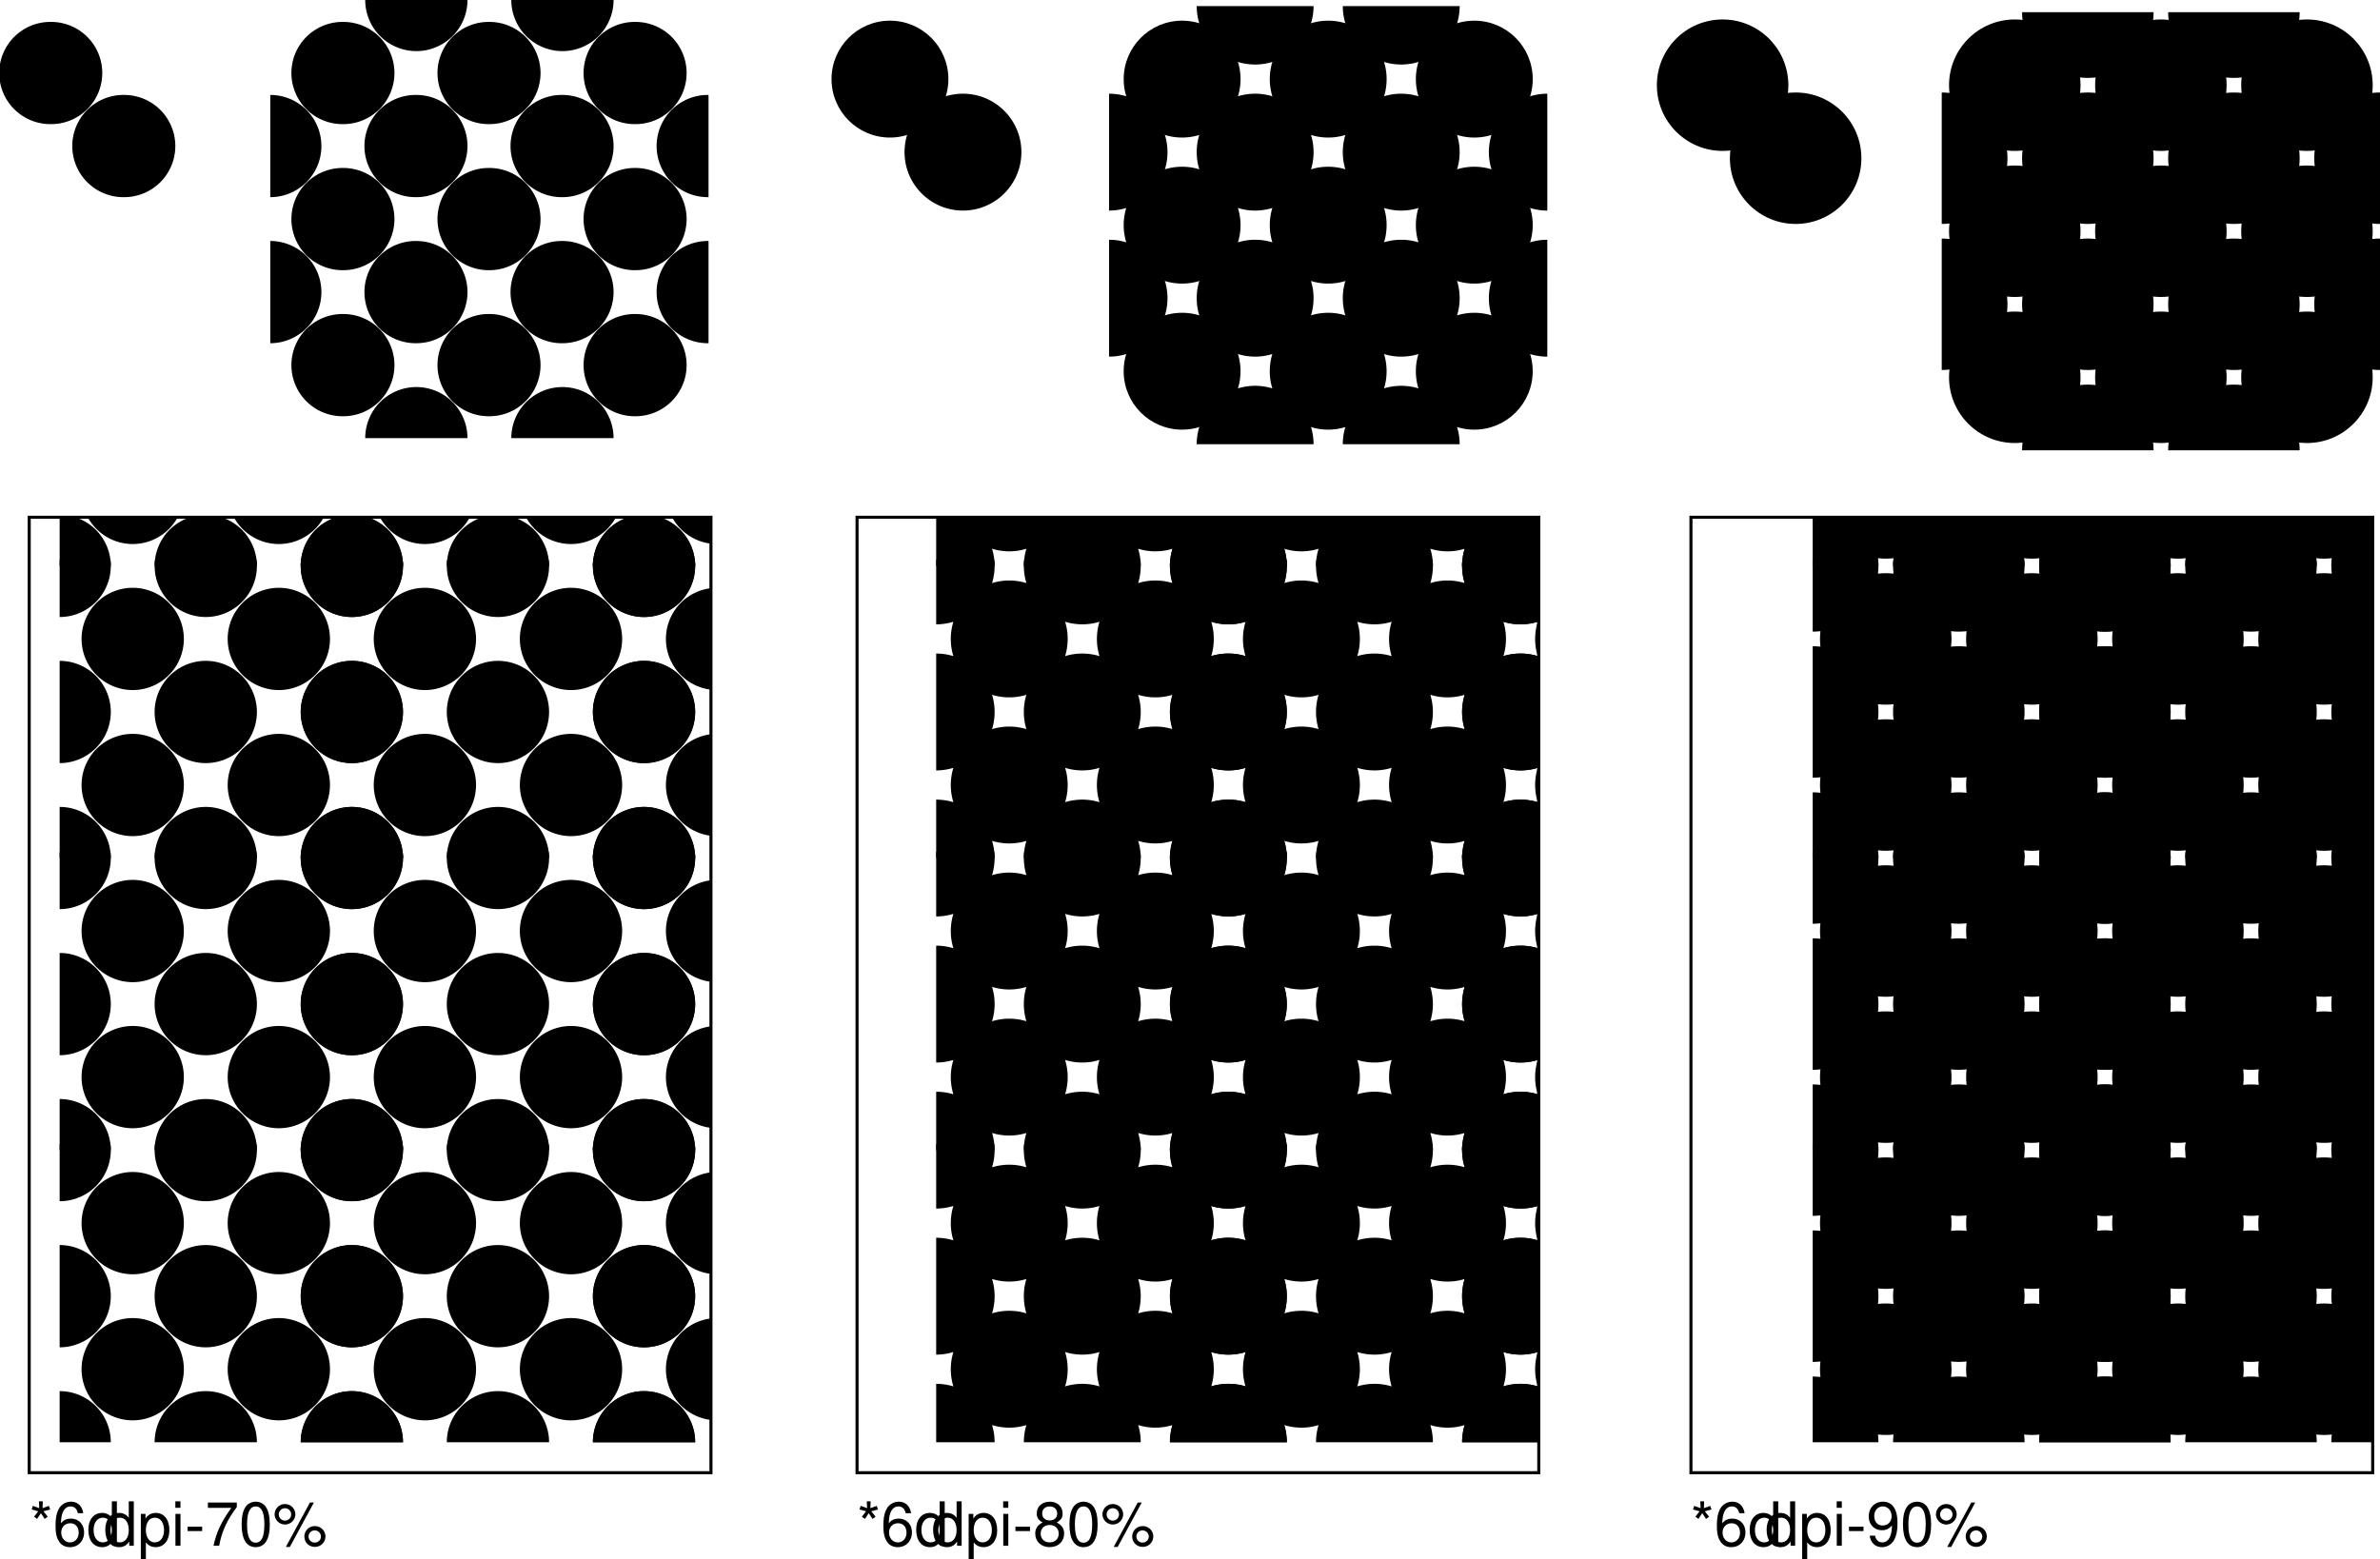 <svg xmlns="http://www.w3.org/2000/svg" xmlns:xlink="http://www.w3.org/1999/xlink" width="391" height="256.188"><defs><path id="a" d="m1.594-7.297.062 1.125-1.062-.375-.188.594 1.078.297-.687.89.5.36.625-.938.625.938.5-.36-.703-.89 1.094-.297-.204-.594-1.046.375.046-1.125zm0 0"/><path id="b" d="M4.984-5.344c-.171-1.187-.937-1.89-2.015-1.89a2.27 2.27 0 0 0-1.906 1.03c-.438.72-.625 1.595-.625 2.907 0 1.219.156 1.985.593 2.625.375.594 1 .906 1.782.906 1.343 0 2.312-1.015 2.312-2.421 0-1.329-.89-2.266-2.172-2.266-.687 0-1.25.25-1.625.781.016-1.781.578-2.781 1.578-2.781.625 0 1.047.406 1.188 1.11zm-2.14 1.657c.86 0 1.39.609 1.39 1.562 0 .922-.609 1.578-1.421 1.578-.813 0-1.438-.687-1.438-1.61 0-.905.61-1.53 1.469-1.53zm0 0"/><path id="c" d="M4.953-7.297h-.828v2.719c-.36-.531-.922-.813-1.61-.813-1.359 0-2.25 1.094-2.25 2.766 0 1.766.86 2.86 2.282 2.86.719 0 1.219-.282 1.656-.922V0h.75zM2.656-4.609c.89 0 1.469.796 1.469 2.046 0 1.22-.578 2.016-1.469 2.016-.922 0-1.531-.812-1.531-2.031s.61-2.031 1.531-2.031zm0 0"/><path id="d" d="M.547 2.188h.828V-.547c.438.531.938.781 1.61.781 1.359 0 2.25-1.093 2.25-2.765 0-1.766-.86-2.86-2.25-2.86-.72 0-1.282.329-1.672.938v-.781H.546ZM2.844-4.61c.922 0 1.515.812 1.515 2.062 0 1.188-.609 2-1.515 2-.89 0-1.469-.797-1.469-2.031 0-1.235.578-2.031 1.469-2.031zm0 0"/><path id="e" d="M1.5-5.234H.672V0H1.5Zm0-2.063H.656v1.063H1.5Zm0 0"/><path id="f" d="M2.844-3.125H.454v.719h2.39Zm0 0"/><path id="g" d="M5.203-7.094H.453v.875h3.844C2.594-3.812 1.907-2.329 1.375 0h.938c.39-2.266 1.28-4.219 2.89-6.344zm0 0"/><path id="h" d="M2.75-7.234c-.656 0-1.266.296-1.625.796C.656-5.796.437-4.843.437-3.5c0 2.438.797 3.734 2.313 3.734 1.5 0 2.313-1.296 2.313-3.671 0-1.407-.22-2.344-.688-3-.36-.5-.953-.797-1.625-.797zm0 .78c.953 0 1.422.97 1.422 2.938C4.172-1.453 3.703-.5 2.734-.5c-.937 0-1.406-1-1.406-2.984 0-2 .469-2.97 1.422-2.97zm0 0"/><path id="i" d="M1.984-6.844c-.937 0-1.687.766-1.687 1.703a1.704 1.704 0 0 0 3.406.016c0-.969-.75-1.719-1.719-1.719zm0 .688a1.02 1.02 0 0 1 1.032 1.031c0 .547-.47 1-1.016 1A1.014 1.014 0 0 1 .984-5.141a1.01 1.01 0 0 1 1-1.015zm4.11-.938L2.14.203h.656L6.75-7.094Zm.781 3.875c-.938 0-1.688.766-1.688 1.703 0 .954.75 1.704 1.704 1.704a1.704 1.704 0 1 0-.016-3.406zm0 .703c.578 0 1.031.454 1.031 1.016 0 .547-.468.984-1.015.984a.99.99 0 0 1-1.016-1c0-.546.438-1 1-1zm0 0"/><path id="y" d="M3.906-3.813c.75-.453.969-.812.969-1.484 0-1.14-.86-1.937-2.125-1.937-1.25 0-2.125.796-2.125 1.921 0 .688.219 1.047.953 1.5-.812.407-1.203 1-1.203 1.797 0 1.329.969 2.25 2.375 2.25 1.406 0 2.375-.921 2.375-2.25 0-.796-.39-1.39-1.219-1.796ZM2.75-6.453c.75 0 1.234.453 1.234 1.172 0 .687-.5 1.125-1.234 1.125-.75 0-1.234-.438-1.234-1.14C1.516-6 2-6.454 2.75-6.454Zm0 3.047c.875 0 1.484.578 1.484 1.422 0 .859-.593 1.437-1.5 1.437-.859 0-1.468-.594-1.468-1.437 0-.86.593-1.422 1.484-1.422zm0 0"/><path id="z" d="M.531-1.656C.703-.47 1.453.234 2.547.234a2.27 2.27 0 0 0 1.906-1.03c.438-.72.64-1.595.64-2.907 0-1.219-.187-1.985-.609-2.625-.39-.594-1-.906-1.78-.906-1.36 0-2.329 1.015-2.329 2.421 0 1.329.906 2.266 2.188 2.266.671 0 1.171-.25 1.624-.797C4.173-1.547 3.61-.547 2.595-.547c-.61 0-1.047-.406-1.188-1.11zm2.156-4.797c.829 0 1.438.687 1.438 1.61 0 .89-.594 1.515-1.469 1.515-.844 0-1.375-.61-1.375-1.563 0-.906.594-1.562 1.407-1.562zm0 0"/><path id="k" d="M0 8.402A8.402 8.402 0 1 0 0-8.402 8.402 8.402 0 1 0 0 8.402m24.004 0a8.402 8.402 0 1 0 0-16.804 8.402 8.402 0 1 0 0 16.804m24.008 0c4.636 0 8.398-3.761 8.398-8.402a8.4 8.4 0 1 0-16.8 0 8.4 8.4 0 0 0 8.402 8.402M0-15.602a8.402 8.402 0 1 0 0-16.804 8.402 8.402 0 1 0 0 16.804m24.004 0a8.402 8.402 0 1 0 0-16.804 8.402 8.402 0 1 0 0 16.804m24.008 0c4.636 0 8.398-3.761 8.398-8.402a8.4 8.4 0 1 0-16.8 0 8.4 8.4 0 0 0 8.402 8.402M0-39.609a8.4 8.4 0 0 0 8.402-8.403c0-4.636-3.761-8.398-8.402-8.398a8.4 8.4 0 1 0 0 16.8m24.004 0a8.4 8.4 0 0 0 8.402-8.402c0-4.636-3.761-8.398-8.402-8.398a8.4 8.4 0 1 0 0 16.8m24.008 0a8.399 8.399 0 0 0 8.398-8.402 8.4 8.4 0 0 0-8.398-8.398 8.399 8.399 0 0 0-8.403 8.398 8.397 8.397 0 0 0 8.403 8.403M36.008-3.602a8.402 8.402 0 1 0 0-16.804 8.402 8.402 0 0 0 0 16.804m-24.004 0a8.405 8.405 0 0 0 8.402-8.402c0-4.637-3.765-8.402-8.402-8.402a8.402 8.402 0 1 0 0 16.805m24.004-24.004a8.402 8.402 0 1 0 0-16.805 8.402 8.402 0 1 0 0 16.805m-24.004 0a8.405 8.405 0 0 0 8.402-8.403 8.402 8.402 0 1 0-8.402 8.402"/><path id="p" d="M0 9.602c5.3 0 9.602-4.297 9.602-9.602C9.602-5.3 5.3-9.602 0-9.602-5.305-9.602-9.602-5.3-9.602 0A9.6 9.6 0 0 0 0 9.602m24.004 0A9.6 9.6 0 0 0 33.605 0c0-5.3-4.296-9.602-9.601-9.602-5.3 0-9.602 4.301-9.602 9.602 0 5.305 4.301 9.602 9.602 9.602m24.008 0c5.3 0 9.601-4.297 9.601-9.602 0-5.3-4.3-9.602-9.601-9.602-5.305 0-9.606 4.301-9.606 9.602 0 5.305 4.301 9.602 9.606 9.602M0-14.402c5.3 0 9.602-4.301 9.602-9.602 0-5.305-4.301-9.601-9.602-9.601a9.6 9.6 0 0 0-9.602 9.601c0 5.3 4.297 9.602 9.602 9.602m24.004 0c5.305 0 9.601-4.301 9.601-9.602a9.6 9.6 0 0 0-9.601-9.601c-5.3 0-9.602 4.296-9.602 9.601 0 5.3 4.301 9.602 9.602 9.602m24.008 0c5.3 0 9.601-4.301 9.601-9.602a9.6 9.6 0 0 0-9.601-9.601c-5.305 0-9.606 4.296-9.606 9.601 0 5.3 4.301 9.602 9.606 9.602M0-38.406c5.3 0 9.602-4.301 9.602-9.606 0-5.3-4.301-9.601-9.602-9.601a9.601 9.601 0 0 0-9.602 9.601c0 5.305 4.297 9.606 9.602 9.606m24.004 0c5.305 0 9.601-4.301 9.601-9.606 0-5.3-4.296-9.601-9.601-9.601-5.3 0-9.602 4.3-9.602 9.601 0 5.305 4.301 9.606 9.602 9.606m24.008 0c5.3 0 9.601-4.301 9.601-9.606 0-5.3-4.3-9.601-9.601-9.601-5.305 0-9.606 4.3-9.606 9.601 0 5.305 4.301 9.606 9.606 9.606M36.008-2.402c5.3 0 9.601-4.297 9.601-9.602 0-5.3-4.3-9.601-9.601-9.601a9.601 9.601 0 0 0-9.602 9.601 9.6 9.6 0 0 0 9.602 9.602m-24.004 0c5.3 0 9.601-4.297 9.601-9.602 0-5.3-4.3-9.601-9.601-9.601a9.601 9.601 0 0 0-9.602 9.601 9.6 9.6 0 0 0 9.602 9.602m24.004-24.004c5.3 0 9.601-4.297 9.601-9.602 0-5.3-4.3-9.601-9.601-9.601a9.601 9.601 0 0 0-9.602 9.601 9.6 9.6 0 0 0 9.602 9.602m-24.004 0c5.3 0 9.601-4.297 9.601-9.602 0-5.3-4.3-9.601-9.601-9.601a9.601 9.601 0 0 0-9.602 9.601 9.6 9.6 0 0 0 9.602 9.602"/><path id="u" d="M0 10.8c5.965 0 10.8-4.835 10.8-10.8 0-5.965-4.835-10.8-10.8-10.8-5.965 0-10.8 4.835-10.8 10.8 0 5.965 4.835 10.8 10.8 10.8m24.004 0c5.965 0 10.805-4.835 10.805-10.8 0-5.965-4.84-10.8-10.805-10.8s-10.8 4.835-10.8 10.8c0 5.965 4.835 10.8 10.8 10.8m24.008 0c5.965 0 10.8-4.835 10.8-10.8 0-5.965-4.835-10.8-10.8-10.8-5.969 0-10.805 4.835-10.805 10.8 0 5.965 4.836 10.8 10.805 10.8M0-13.202c5.965 0 10.8-4.836 10.8-10.8C10.8-29.97 5.966-34.81 0-34.81c-5.965 0-10.8 4.84-10.8 10.805s4.835 10.8 10.8 10.8m24.004 0c5.965 0 10.805-4.835 10.805-10.8 0-5.965-4.84-10.805-10.805-10.805s-10.8 4.84-10.8 10.805 4.835 10.8 10.8 10.8m24.008 0c5.965 0 10.8-4.835 10.8-10.8 0-5.965-4.835-10.805-10.8-10.805-5.969 0-10.805 4.84-10.805 10.805s4.836 10.8 10.805 10.8M0-37.206c5.965 0 10.8-4.836 10.8-10.805 0-5.965-4.835-10.8-10.8-10.8-5.965 0-10.8 4.835-10.8 10.8 0 5.969 4.835 10.805 10.8 10.805m24.004 0c5.965 0 10.805-4.836 10.805-10.805 0-5.965-4.84-10.8-10.805-10.8s-10.8 4.835-10.8 10.8c0 5.969 4.835 10.805 10.8 10.805m24.008 0c5.965 0 10.8-4.836 10.8-10.805 0-5.965-4.835-10.8-10.8-10.8-5.969 0-10.805 4.835-10.805 10.8 0 5.969 4.836 10.805 10.805 10.805M36.008-1.199c5.965 0 10.8-4.836 10.8-10.805 0-5.965-4.835-10.8-10.8-10.8-5.965 0-10.801 4.835-10.801 10.8 0 5.969 4.836 10.805 10.8 10.805m-24.003 0c5.965 0 10.8-4.836 10.8-10.805 0-5.965-4.835-10.8-10.8-10.8-5.969 0-10.805 4.835-10.805 10.8 0 5.969 4.836 10.805 10.805 10.805m24.004-24.008c5.965 0 10.8-4.836 10.8-10.8 0-5.966-4.835-10.802-10.8-10.802-5.965 0-10.801 4.836-10.801 10.801s4.836 10.801 10.8 10.801m-24.003 0c5.965 0 10.8-4.836 10.8-10.8 0-5.966-4.835-10.802-10.8-10.802-5.969 0-10.805 4.836-10.805 10.801s4.836 10.801 10.805 10.801"/><clipPath id="j"><path d="M96 311h107v49H96Zm0 0"/></clipPath><clipPath id="l"><path d="M96 263h107v49H96Zm0 0"/></clipPath><clipPath id="m"><path d="M96 215h107v49H96Zm0 0"/></clipPath><clipPath id="n"><path d="M96 208h107v8H96Zm0 0"/></clipPath><clipPath id="o"><path d="M240 311h99v49h-99zm0 0"/></clipPath><clipPath id="q"><path d="M240 263h99v49h-99zm0 0"/></clipPath><clipPath id="r"><path d="M240 215h99v49h-99zm0 0"/></clipPath><clipPath id="s"><path d="M240 208h99v8h-99zm0 0"/></clipPath><clipPath id="t"><path d="M384 311h92v49h-92zm0 0"/></clipPath><clipPath id="v"><path d="M384 263h92v49h-92zm0 0"/></clipPath><clipPath id="w"><path d="M384 215h92v49h-92zm0 0"/></clipPath><clipPath id="x"><path d="M384 208h92v8h-92zm0 0"/></clipPath></defs><g transform="translate(-86.2 -123)"><use xlink:href="#a" width="100%" height="100%" x="91" y="377"/><use xlink:href="#b" width="100%" height="100%" x="94.89" y="377"/><use xlink:href="#c" width="100%" height="100%" x="100.45" y="377"/><use xlink:href="#c" width="100%" height="100%" x="103.23" y="377"/><use xlink:href="#d" width="100%" height="100%" x="108.79" y="377"/><use xlink:href="#e" width="100%" height="100%" x="114.35" y="377"/><use xlink:href="#f" width="100%" height="100%" x="116.57" y="377"/><use xlink:href="#g" width="100%" height="100%" x="119.9" y="377"/><use xlink:href="#h" width="100%" height="100%" x="125.46" y="377"/><use xlink:href="#i" width="100%" height="100%" x="131.02" y="377"/></g><g clip-path="url(#j)" transform="translate(-86.2 -123)"><use xlink:href="#k" width="100%" height="100%" x="96" y="360"/><use xlink:href="#k" width="100%" height="100%" x="144" y="360"/><use xlink:href="#k" width="100%" height="100%" x="192" y="360"/></g><g clip-path="url(#l)" transform="translate(-86.2 -123)"><use xlink:href="#k" width="100%" height="100%" x="96" y="312"/><use xlink:href="#k" width="100%" height="100%" x="144" y="312"/><use xlink:href="#k" width="100%" height="100%" x="192" y="312"/></g><g clip-path="url(#m)" transform="translate(-86.2 -123)"><use xlink:href="#k" width="100%" height="100%" x="96" y="264"/><use xlink:href="#k" width="100%" height="100%" x="144" y="264"/><use xlink:href="#k" width="100%" height="100%" x="192" y="264"/></g><g clip-path="url(#n)" transform="translate(-86.2 -123)"><use xlink:href="#k" width="100%" height="100%" x="96" y="216"/><use xlink:href="#k" width="100%" height="100%" x="144" y="216"/><use xlink:href="#k" width="100%" height="100%" x="192" y="216"/></g><path fill="none" stroke="#000" stroke-width=".5" d="M116.8 242V85H4.8v157zm0 0"/><g clip-path="url(#o)" transform="translate(-86.2 -123)"><use xlink:href="#p" width="100%" height="100%" x="240" y="360"/><use xlink:href="#p" width="100%" height="100%" x="288" y="360"/><use xlink:href="#p" width="100%" height="100%" x="336" y="360"/></g><g clip-path="url(#q)" transform="translate(-86.2 -123)"><use xlink:href="#p" width="100%" height="100%" x="240" y="312"/><use xlink:href="#p" width="100%" height="100%" x="288" y="312"/><use xlink:href="#p" width="100%" height="100%" x="336" y="312"/></g><g clip-path="url(#r)" transform="translate(-86.2 -123)"><use xlink:href="#p" width="100%" height="100%" x="240" y="264"/><use xlink:href="#p" width="100%" height="100%" x="288" y="264"/><use xlink:href="#p" width="100%" height="100%" x="336" y="264"/></g><g clip-path="url(#s)" transform="translate(-86.2 -123)"><use xlink:href="#p" width="100%" height="100%" x="240" y="216"/><use xlink:href="#p" width="100%" height="100%" x="288" y="216"/><use xlink:href="#p" width="100%" height="100%" x="336" y="216"/></g><path fill="none" stroke="#000" stroke-width=".5" d="M252.8 242V85h-112v157zm0 0"/><g clip-path="url(#t)" transform="translate(-86.2 -123)"><use xlink:href="#u" width="100%" height="100%" x="384" y="360"/><use xlink:href="#u" width="100%" height="100%" x="432" y="360"/></g><g clip-path="url(#v)" transform="translate(-86.2 -123)"><use xlink:href="#u" width="100%" height="100%" x="384" y="312"/><use xlink:href="#u" width="100%" height="100%" x="432" y="312"/></g><g clip-path="url(#w)" transform="translate(-86.2 -123)"><use xlink:href="#u" width="100%" height="100%" x="384" y="264"/><use xlink:href="#u" width="100%" height="100%" x="432" y="264"/></g><g clip-path="url(#x)" transform="translate(-86.2 -123)"><use xlink:href="#u" width="100%" height="100%" x="384" y="216"/><use xlink:href="#u" width="100%" height="100%" x="432" y="216"/></g><path fill="none" stroke="#000" stroke-width=".5" d="M389.8 242V85h-112v157zm0 0"/><g transform="translate(-86.2 -123)"><use xlink:href="#a" width="100%" height="100%" x="227" y="377"/><use xlink:href="#b" width="100%" height="100%" x="230.89" y="377"/><use xlink:href="#c" width="100%" height="100%" x="236.45" y="377"/><use xlink:href="#c" width="100%" height="100%" x="239.23" y="377"/><use xlink:href="#d" width="100%" height="100%" x="244.79" y="377"/><use xlink:href="#e" width="100%" height="100%" x="250.35" y="377"/><use xlink:href="#f" width="100%" height="100%" x="252.57" y="377"/><use xlink:href="#y" width="100%" height="100%" x="255.9" y="377"/><use xlink:href="#h" width="100%" height="100%" x="261.46" y="377"/><use xlink:href="#i" width="100%" height="100%" x="267.02" y="377"/></g><g transform="translate(-86.2 -123)"><use xlink:href="#a" width="100%" height="100%" x="363.934" y="377"/><use xlink:href="#b" width="100%" height="100%" x="367.824" y="377"/><use xlink:href="#c" width="100%" height="100%" x="373.384" y="377"/><use xlink:href="#c" width="100%" height="100%" x="376.164" y="377"/><use xlink:href="#d" width="100%" height="100%" x="381.724" y="377"/><use xlink:href="#e" width="100%" height="100%" x="387.284" y="377"/><use xlink:href="#f" width="100%" height="100%" x="389.504" y="377"/><use xlink:href="#z" width="100%" height="100%" x="392.834" y="377"/><use xlink:href="#h" width="100%" height="100%" x="398.394" y="377"/><use xlink:href="#i" width="100%" height="100%" x="403.954" y="377"/></g><path d="M331 72.8c5.965 0 10.8-4.835 10.8-10.8 0-5.965-4.835-10.8-10.8-10.8-5.965 0-10.8 4.835-10.8 10.8 0 5.965 4.835 10.8 10.8 10.8m24 0c5.965 0 10.8-4.835 10.8-10.8 0-5.965-4.835-10.8-10.8-10.8-5.965 0-10.8 4.835-10.8 10.8 0 5.965 4.835 10.8 10.8 10.8m24 0c5.965 0 10.8-4.835 10.8-10.8 0-5.965-4.835-10.8-10.8-10.8-5.965 0-10.8 4.835-10.8 10.8 0 5.965 4.835 10.8 10.8 10.8m-48-24c5.965 0 10.8-4.835 10.8-10.8 0-5.965-4.835-10.8-10.8-10.8-5.965 0-10.8 4.835-10.8 10.8 0 5.965 4.835 10.8 10.8 10.8m24 0c5.965 0 10.8-4.835 10.8-10.8 0-5.965-4.835-10.8-10.8-10.8-5.965 0-10.8 4.835-10.8 10.8 0 5.965 4.835 10.8 10.8 10.8m24 0c5.965 0 10.8-4.835 10.8-10.8 0-5.965-4.835-10.8-10.8-10.8-5.965 0-10.8 4.835-10.8 10.8 0 5.965 4.835 10.8 10.8 10.8m-48-24c5.965 0 10.8-4.835 10.8-10.8 0-5.965-4.835-10.8-10.8-10.8-5.965 0-10.8 4.835-10.8 10.8 0 5.965 4.835 10.8 10.8 10.8m24 0c5.965 0 10.8-4.835 10.8-10.8 0-5.965-4.835-10.8-10.8-10.8-5.965 0-10.8 4.835-10.8 10.8 0 5.965 4.835 10.8 10.8 10.8m24 0c5.965 0 10.8-4.835 10.8-10.8 0-5.965-4.835-10.8-10.8-10.8-5.965 0-10.8 4.835-10.8 10.8 0 5.965 4.835 10.8 10.8 10.8m-96 0c5.965 0 10.8-4.835 10.8-10.8 0-5.965-4.835-10.8-10.8-10.8-5.965 0-10.8 4.835-10.8 10.8 0 5.965 4.835 10.8 10.8 10.8"/><path d="M391 39.2c-5.965 0-10.8 4.835-10.8 10.8 0 5.965 4.835 10.8 10.8 10.8V39.2m-24 21.6c5.965 0 10.8-4.835 10.8-10.8 0-5.965-4.835-10.8-10.8-10.8-5.965 0-10.8 4.835-10.8 10.8 0 5.965 4.835 10.8 10.8 10.8m-24 0c5.965 0 10.8-4.835 10.8-10.8 0-5.965-4.835-10.8-10.8-10.8-5.965 0-10.8 4.835-10.8 10.8 0 5.965 4.835 10.8 10.8 10.8m-24 0c5.965 0 10.8-4.835 10.8-10.8 0-5.965-4.835-10.8-10.8-10.8v21.6m72-45.6c-5.965 0-10.8 4.835-10.8 10.8 0 5.965 4.835 10.8 10.8 10.8V15.2m-24 21.6c5.965 0 10.8-4.835 10.8-10.8 0-5.965-4.835-10.8-10.8-10.8-5.965 0-10.8 4.835-10.8 10.8 0 5.965 4.835 10.8 10.8 10.8m-24 0c5.965 0 10.8-4.835 10.8-10.8 0-5.965-4.835-10.8-10.8-10.8-5.965 0-10.8 4.835-10.8 10.8 0 5.965 4.835 10.8 10.8 10.8m-24 0c5.965 0 10.8-4.835 10.8-10.8 0-5.965-4.835-10.8-10.8-10.8v21.6M356.2 2c0 5.965 4.835 10.8 10.8 10.8 5.965 0 10.8-4.835 10.8-10.8h-21.6m-24 0c0 5.965 4.835 10.8 10.8 10.8 5.965 0 10.8-4.835 10.8-10.8h-21.6m45.6 72c0-5.965-4.835-10.8-10.8-10.8-5.965 0-10.8 4.835-10.8 10.8h21.6m-24 0c0-5.965-4.835-10.8-10.8-10.8-5.965 0-10.8 4.835-10.8 10.8h21.6M295 36.8c5.965 0 10.8-4.835 10.8-10.8 0-5.965-4.835-10.8-10.8-10.8-5.965 0-10.8 4.835-10.8 10.8 0 5.965 4.835 10.8 10.8 10.8M194.2 70.602c5.3 0 9.6-4.301 9.6-9.602 0-5.3-4.3-9.602-9.6-9.602-5.302 0-9.598 4.301-9.598 9.602 0 5.3 4.296 9.602 9.597 9.602m24.001 0c5.3 0 9.6-4.301 9.6-9.602 0-5.3-4.3-9.602-9.6-9.602-5.302 0-9.598 4.301-9.598 9.602 0 5.3 4.296 9.602 9.597 9.602m24.001 0c5.3 0 9.6-4.301 9.6-9.602 0-5.3-4.3-9.602-9.6-9.602-5.302 0-9.598 4.301-9.598 9.602 0 5.3 4.296 9.602 9.597 9.602m-47.999-24c5.3 0 9.6-4.301 9.6-9.602 0-5.3-4.3-9.602-9.6-9.602-5.302 0-9.598 4.301-9.598 9.602 0 5.3 4.296 9.602 9.597 9.602m24.001 0c5.3 0 9.6-4.301 9.6-9.602 0-5.3-4.3-9.602-9.6-9.602-5.302 0-9.598 4.301-9.598 9.602 0 5.3 4.296 9.602 9.597 9.602m24.001 0c5.3 0 9.6-4.301 9.6-9.602 0-5.3-4.3-9.602-9.6-9.602-5.302 0-9.598 4.301-9.598 9.602 0 5.3 4.296 9.602 9.597 9.602m-47.999-24c5.3 0 9.6-4.301 9.6-9.602 0-5.3-4.3-9.602-9.6-9.602-5.302 0-9.598 4.301-9.598 9.602 0 5.3 4.296 9.602 9.597 9.602m24.001 0c5.3 0 9.6-4.301 9.6-9.602 0-5.3-4.3-9.602-9.6-9.602-5.302 0-9.598 4.301-9.598 9.602 0 5.3 4.296 9.602 9.597 9.602m24.001 0c5.3 0 9.6-4.301 9.6-9.602 0-5.3-4.3-9.602-9.6-9.602-5.302 0-9.598 4.301-9.598 9.602 0 5.3 4.296 9.602 9.597 9.602m-95.999 0c5.3 0 9.6-4.301 9.6-9.602 0-5.3-4.3-9.602-9.6-9.602-5.302 0-9.598 4.301-9.598 9.602 0 5.3 4.296 9.602 9.597 9.602"/><path d="M254.2 39.398c-5.302 0-9.598 4.301-9.598 9.602 0 5.3 4.296 9.602 9.597 9.602V39.398M230.2 58.602c5.3 0 9.6-4.301 9.6-9.602 0-5.3-4.3-9.602-9.6-9.602-5.302 0-9.598 4.301-9.598 9.602 0 5.3 4.296 9.602 9.597 9.602m-23.999 0c5.3 0 9.6-4.301 9.6-9.602 0-5.3-4.3-9.602-9.6-9.602-5.302 0-9.598 4.301-9.598 9.602 0 5.3 4.296 9.602 9.597 9.602m-23.999 0c5.3 0 9.6-4.301 9.6-9.602 0-5.3-4.3-9.602-9.6-9.602v19.204m72-43.204c-5.302 0-9.598 4.301-9.598 9.602 0 5.3 4.296 9.602 9.597 9.602V15.398M230.2 34.602c5.3 0 9.6-4.301 9.6-9.602 0-5.3-4.3-9.602-9.6-9.602-5.302 0-9.598 4.301-9.598 9.602 0 5.3 4.296 9.602 9.597 9.602m-23.999 0c5.3 0 9.6-4.301 9.6-9.602 0-5.3-4.3-9.602-9.6-9.602-5.302 0-9.598 4.301-9.598 9.602 0 5.3 4.296 9.602 9.597 9.602m-23.999 0c5.3 0 9.6-4.301 9.6-9.602 0-5.3-4.3-9.602-9.6-9.602v19.204M220.602 1c0 5.3 4.296 9.602 9.597 9.602 5.301 0 9.602-4.301 9.602-9.602h-19.2m-23.999 0c0 5.3 4.296 9.602 9.597 9.602 5.301 0 9.602-4.301 9.602-9.602h-19.2M239.8 73c0-5.3-4.3-9.602-9.6-9.602-5.302 0-9.598 4.301-9.598 9.602H239.8m-24 0c0-5.3-4.3-9.602-9.6-9.602-5.302 0-9.598 4.301-9.598 9.602H215.8m-57.6-38.398c5.3 0 9.6-4.301 9.6-9.602 0-5.3-4.3-9.602-9.6-9.602-5.302 0-9.598 4.301-9.598 9.602 0 5.3 4.296 9.602 9.597 9.602M56.402 68.398A8.398 8.398 0 0 0 64.801 60a8.398 8.398 0 0 0-8.399-8.398 8.399 8.399 0 1 0 0 16.796m24 0A8.398 8.398 0 0 0 88.801 60a8.398 8.398 0 0 0-8.399-8.398 8.399 8.399 0 1 0 0 16.796m24 0A8.398 8.398 0 0 0 112.801 60a8.398 8.398 0 0 0-8.399-8.398 8.399 8.399 0 1 0 0 16.796m-48-24A8.398 8.398 0 0 0 64.801 36a8.398 8.398 0 0 0-8.399-8.398 8.399 8.399 0 1 0 0 16.796m24 0A8.398 8.398 0 0 0 88.801 36a8.398 8.398 0 0 0-8.399-8.398 8.399 8.399 0 1 0 0 16.796m24 0A8.398 8.398 0 0 0 112.801 36a8.398 8.398 0 0 0-8.399-8.398 8.399 8.399 0 1 0 0 16.796m-48-24A8.398 8.398 0 0 0 64.801 12a8.398 8.398 0 0 0-8.399-8.398 8.399 8.399 0 1 0 0 16.796m24 0A8.398 8.398 0 0 0 88.801 12a8.398 8.398 0 0 0-8.399-8.398 8.399 8.399 0 1 0 0 16.796m24 0A8.398 8.398 0 0 0 112.801 12a8.398 8.398 0 0 0-8.399-8.398 8.399 8.399 0 1 0 0 16.796m-96 0A8.398 8.398 0 0 0 16.801 12a8.398 8.398 0 0 0-8.399-8.398 8.399 8.399 0 1 0 0 16.796"/><path d="M116.402 39.602a8.399 8.399 0 1 0 0 16.796V39.602m-24 16.796A8.398 8.398 0 0 0 100.801 48a8.398 8.398 0 0 0-8.399-8.398 8.399 8.399 0 1 0 0 16.796m-24 0A8.398 8.398 0 0 0 76.801 48a8.398 8.398 0 0 0-8.399-8.398 8.399 8.399 0 1 0 0 16.796m-24 0A8.398 8.398 0 0 0 52.801 48a8.398 8.398 0 0 0-8.399-8.398v16.796m72-40.796a8.399 8.399 0 1 0 0 16.796V15.602m-24 16.796A8.398 8.398 0 0 0 100.801 24a8.398 8.398 0 0 0-8.399-8.398 8.399 8.399 0 1 0 0 16.796m-24 0A8.398 8.398 0 0 0 76.801 24a8.398 8.398 0 0 0-8.399-8.398 8.399 8.399 0 1 0 0 16.796m-24 0A8.398 8.398 0 0 0 52.801 24a8.398 8.398 0 0 0-8.399-8.398v16.796M84 0a8.399 8.399 0 0 0 8.402 8.398A8.398 8.398 0 0 0 100.801 0H84M60 0a8.399 8.399 0 0 0 8.402 8.398A8.398 8.398 0 0 0 76.801 0H60m40.8 72a8.398 8.398 0 0 0-8.398-8.398A8.399 8.399 0 0 0 84 72h16.8m-24 0a8.398 8.398 0 0 0-8.398-8.398A8.399 8.399 0 0 0 60 72h16.8M20.402 32.398A8.398 8.398 0 0 0 28.801 24a8.398 8.398 0 0 0-8.399-8.398 8.399 8.399 0 1 0 0 16.796"/></svg>

